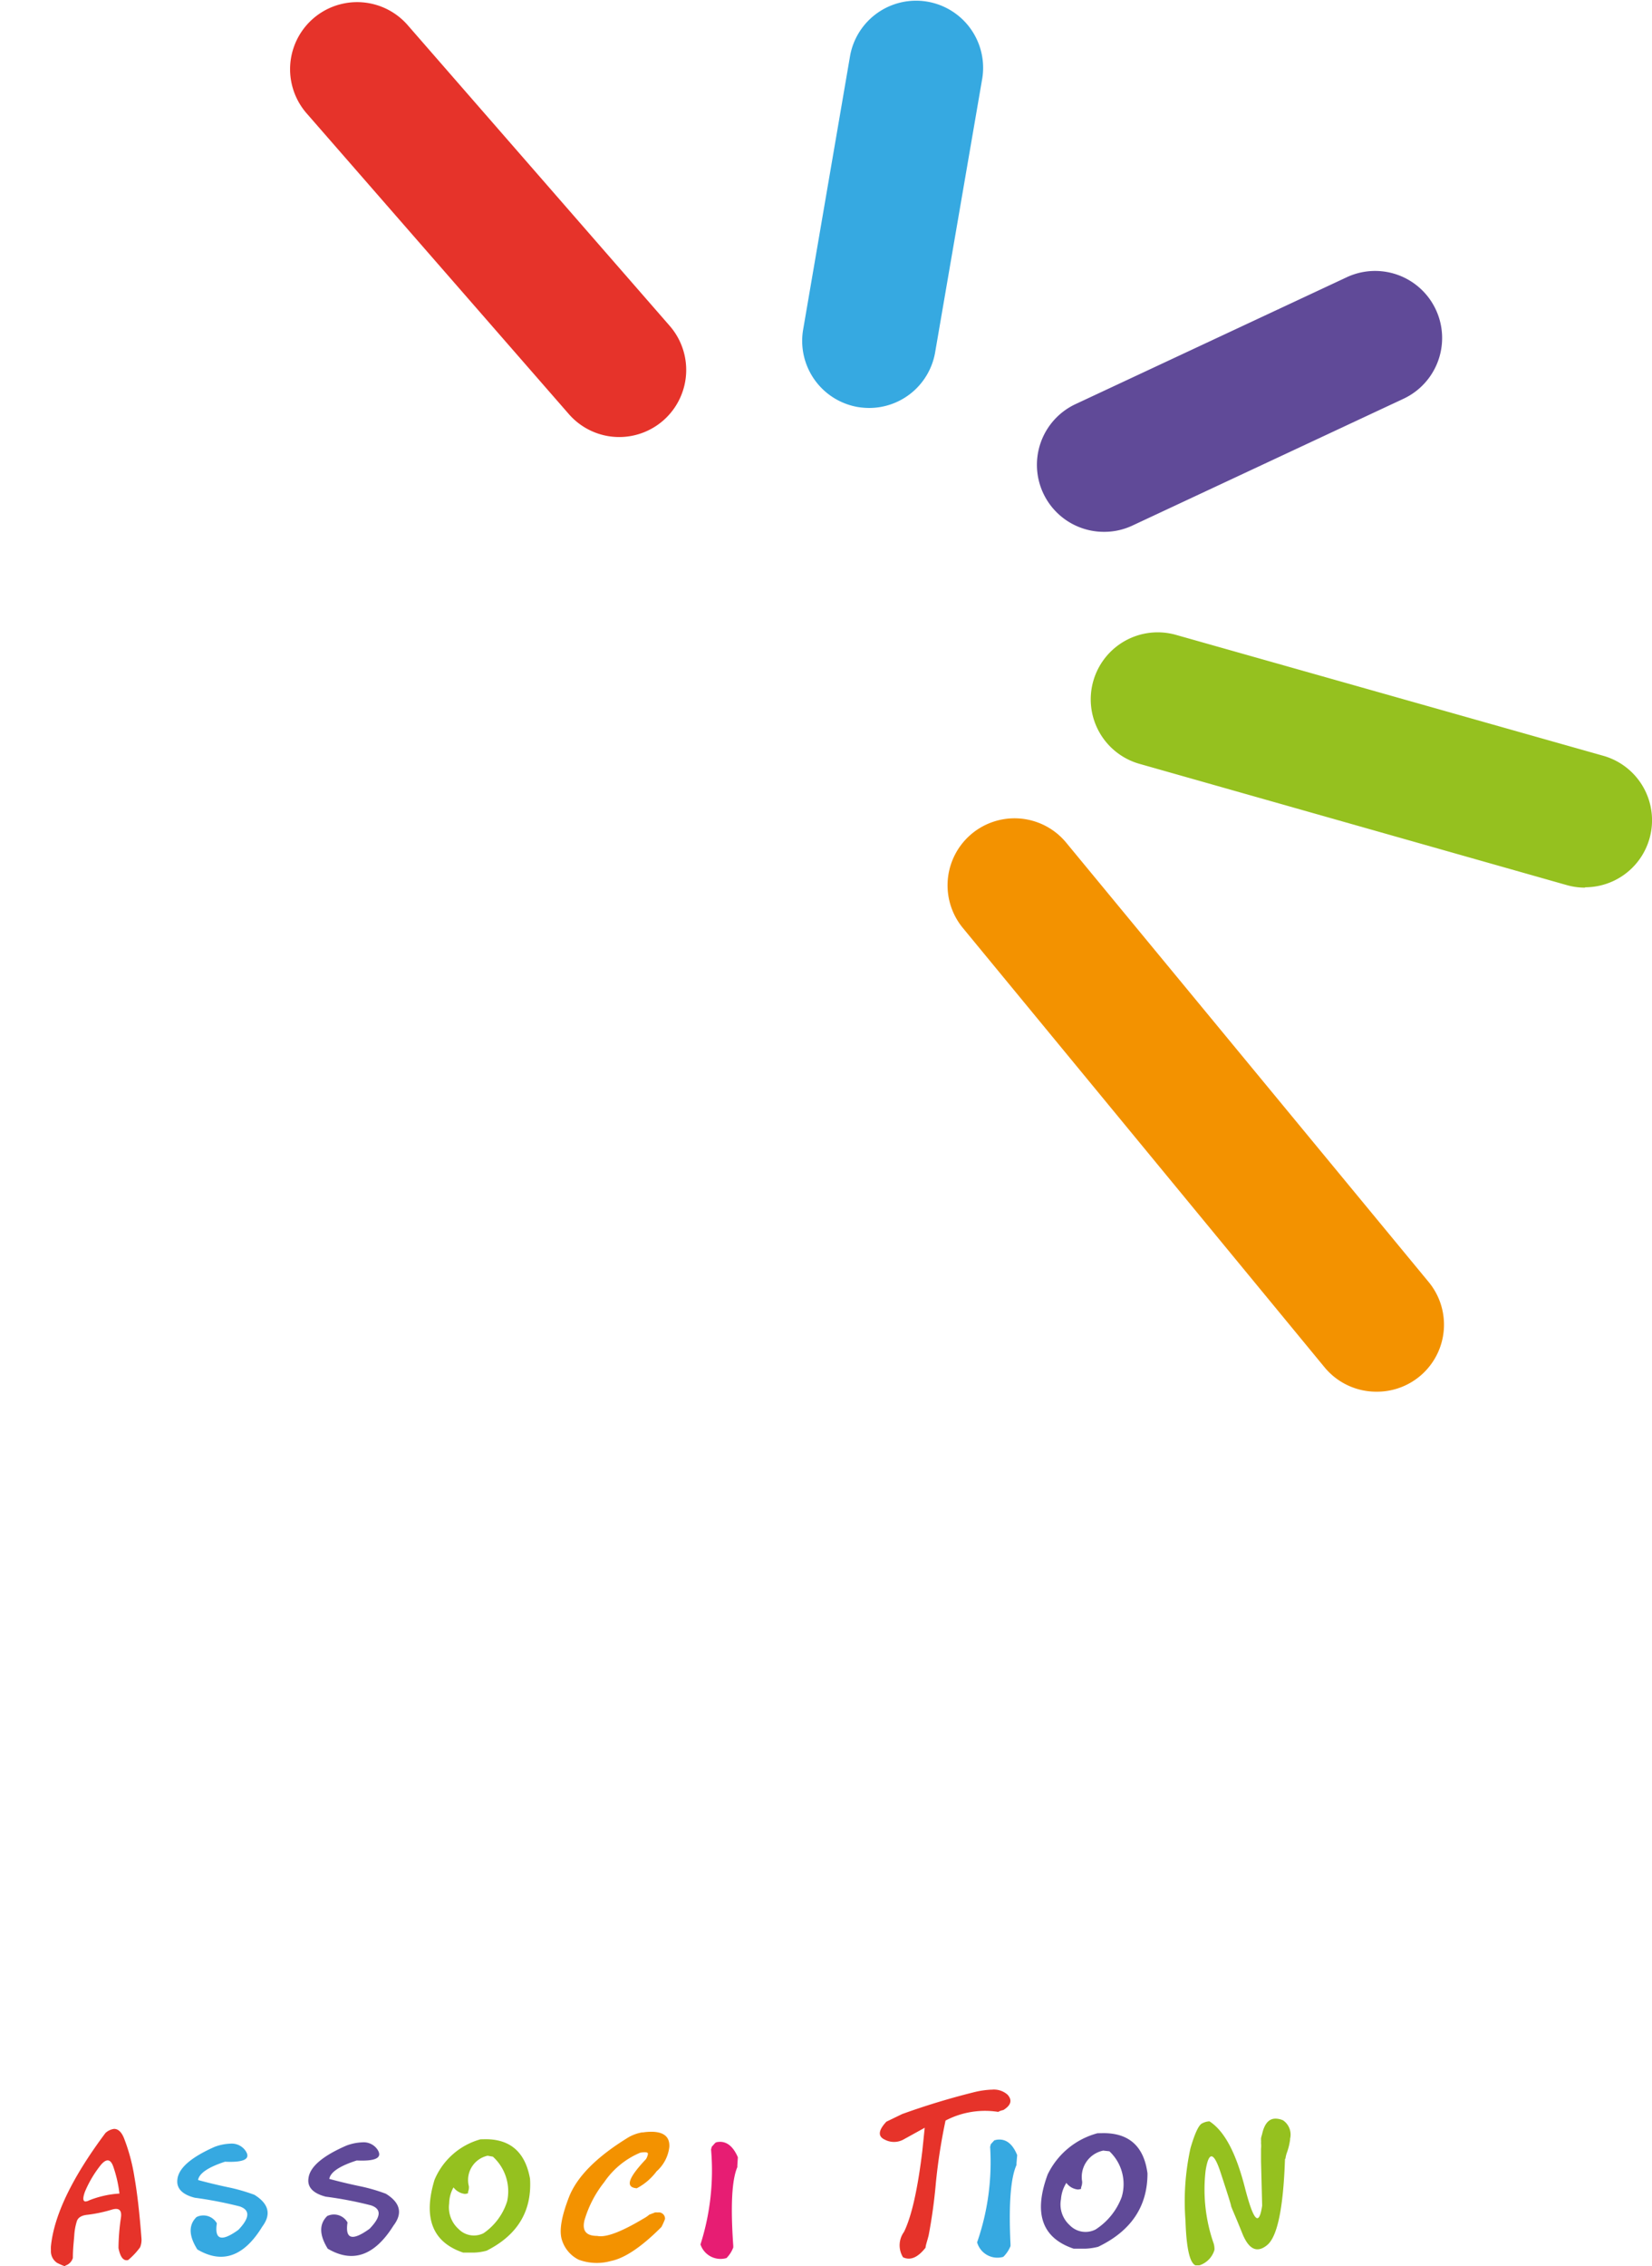 <svg xmlns="http://www.w3.org/2000/svg" xmlns:xlink="http://www.w3.org/1999/xlink" viewBox="0 0 190.44 261.07"><defs><style>.cls-1{fill:#1d1d1b;}.cls-2{mask:url(#mask);}.cls-3{fill:#fff;}.cls-4{fill:#e6332a;}.cls-5{fill:#36a9e1;}.cls-6{fill:#604a98;}.cls-7{fill:#f39200;}.cls-8{fill:#95c11f;}.cls-9{fill:none;}.cls-10{fill:#e71d73;}.cls-11{filter:url(#luminosity-invert);}</style><filter id="luminosity-invert" filterUnits="userSpaceOnUse" color-interpolation-filters="sRGB"><feColorMatrix values="-1 0 0 0 1 0 -1 0 0 1 0 0 -1 0 1 0 0 0 1 0"/></filter><mask id="mask" x="-0.06" y="140.08" width="152.69" height="110.48" maskUnits="userSpaceOnUse"><g class="cls-11"><path class="cls-1" d="M16.83,195.62a2.13,2.13,0,0,1-2.3-2.3V151.09a.68.68,0,0,0-.77-.76H2.25a2.28,2.28,0,0,1-1.69-.62A2.28,2.28,0,0,1-.06,148v-2.3A2.28,2.28,0,0,1,.56,144a2.28,2.28,0,0,1,1.69-.61H34.11a2.11,2.11,0,0,1,2.3,2.3V148a2.13,2.13,0,0,1-2.3,2.31H22.59a.67.67,0,0,0-.76.76v42.23a2.13,2.13,0,0,1-2.31,2.3Z"/><path class="cls-1" d="M54.65,193.27A1.87,1.87,0,0,1,52.88,192l-5.64-12.14a1,1,0,0,0-1-.67H41.7a.42.42,0,0,0-.48.48v12.18a1.33,1.33,0,0,1-1.43,1.44H38.11a1.33,1.33,0,0,1-1.43-1.44V162.21a1.33,1.33,0,0,1,1.43-1.44h9.8a9.29,9.29,0,0,1,3.58.7,8.66,8.66,0,0,1,4.8,4.8,9.29,9.29,0,0,1,.7,3.58,9.05,9.05,0,0,1-4.59,8c-.51.29-.62.75-.33,1.39l5.73,12.28a1.28,1.28,0,0,1,.05,1.21,1.06,1.06,0,0,1-1,.51Zm-7-18.4a4.83,4.83,0,0,0,1.84-.36,4.52,4.52,0,0,0,1.55-1,5.11,5.11,0,0,0,1.49-3.63A4.69,4.69,0,0,0,51,166.36a4.63,4.63,0,0,0-1.55-1,5.22,5.22,0,0,0-1.84-.34H41.74a.42.42,0,0,0-.47.48v8.84a.42.42,0,0,0,.47.48Z"/><path class="cls-1" d="M84.51,193.27a1.51,1.51,0,0,1-1.08.33,2.79,2.79,0,0,1-1.12-.33l-13.9-8.13a.54.54,0,0,0-.6,0,.93.93,0,0,0-.36.48l-2,6.5a1.51,1.51,0,0,1-1.62,1.15H61.53c-.93,0-1.26-.45-1-1.34l9.56-29.87a1.82,1.82,0,0,1,.64-1,1.92,1.92,0,0,1,1.08-.27h3.34a1.92,1.92,0,0,1,1.08.27,1.82,1.82,0,0,1,.64,1L86,190.64a1.51,1.51,0,0,1-.38,1.72ZM74,166.84c-.1-.35-.26-.52-.48-.52s-.38.17-.48.52l-3.77,12.62a1.39,1.39,0,0,0,0,.93,1.15,1.15,0,0,0,.48.5l9,5.26c.35.22.61.24.77.07a.61.61,0,0,0,.14-.6Z"/><path class="cls-1" d="M92.54,193.27a1.34,1.34,0,0,1-1.44-1.44V162.21a1.34,1.34,0,0,1,1.44-1.44h1.67a1.33,1.33,0,0,1,1.43,1.44v29.62a1.33,1.33,0,0,1-1.43,1.44Z"/><path class="cls-1" d="M110.88,193.27a1.33,1.33,0,0,1-1.43-1.44V165.55a.42.42,0,0,0-.48-.48H101.8a1.32,1.32,0,0,1-1.43-1.43v-1.43a1.33,1.33,0,0,1,1.43-1.44h19.83a1.33,1.33,0,0,1,1.44,1.44v1.43a1.32,1.32,0,0,1-1.44,1.43h-7.16a.42.42,0,0,0-.48.48v26.28a1.33,1.33,0,0,1-1.43,1.44Z"/><path class="cls-1" d="M128.42,187.2a1.27,1.27,0,0,1,1-.43,1.64,1.64,0,0,1,1,.43l.86.74a6,6,0,0,0,1.1.74,6.46,6.46,0,0,0,1.43.55,7.44,7.44,0,0,0,1.86.21,5.64,5.64,0,0,0,3.78-1.26,4,4,0,0,0,1.48-3.18,4.63,4.63,0,0,0-1.31-3.44,16.23,16.23,0,0,0-4.19-2.68,26.24,26.24,0,0,1-3.27-1.81,12.62,12.62,0,0,1-2.51-2.15,8.58,8.58,0,0,1-1.6-2.7,10.27,10.27,0,0,1-.55-3.47,8.38,8.38,0,0,1,.62-3.15,8,8,0,0,1,1.82-2.7,9.28,9.28,0,0,1,2.89-1.89,9.82,9.82,0,0,1,3.8-.71,9.66,9.66,0,0,1,4.66,1,13.07,13.07,0,0,1,3.08,2.2,1.25,1.25,0,0,1,0,2l-1.1,1.15a1.42,1.42,0,0,1-.91.5,1.47,1.47,0,0,1-1-.5,11.72,11.72,0,0,0-1.91-1.34,5.42,5.42,0,0,0-2.82-.76,5.11,5.11,0,0,0-1.94.36,4.9,4.9,0,0,0-1.53.93,4.2,4.2,0,0,0-1,1.31,3.52,3.52,0,0,0-.36,1.55,5.35,5.35,0,0,0,.31,1.87,4.67,4.67,0,0,0,1,1.5,8.11,8.11,0,0,0,1.67,1.32,19.58,19.58,0,0,0,2.51,1.24,27.57,27.57,0,0,1,3.49,1.81,12,12,0,0,1,2.58,2.13,8.17,8.17,0,0,1,1.6,2.68,10.21,10.21,0,0,1,.55,3.46,8,8,0,0,1-.77,3.44,8.9,8.9,0,0,1-2.1,2.84,10.31,10.31,0,0,1-3.13,2,9.71,9.71,0,0,1-3.8.74,10.89,10.89,0,0,1-5.09-1,11.72,11.72,0,0,1-3.22-2.5,1.47,1.47,0,0,1-.43-1,1.3,1.3,0,0,1,.43-1.05Z"/><path d="M9.06,227.1a1.16,1.16,0,0,1-1.26-1.26V199.77a1.17,1.17,0,0,1,1.26-1.26h7.36a11.14,11.14,0,0,1,4.23.78,9.78,9.78,0,0,1,3.26,2.12,9.42,9.42,0,0,1,2.08,3.2,10.68,10.68,0,0,1,.73,4V217a10.77,10.77,0,0,1-.73,4,9.38,9.38,0,0,1-2.08,3.19,9.81,9.81,0,0,1-3.26,2.13,11.33,11.33,0,0,1-4.23.77Zm13.67-18.5a7.4,7.4,0,0,0-.46-2.65A5.56,5.56,0,0,0,19,202.71a7.6,7.6,0,0,0-2.54-.42h-4.2a.38.38,0,0,0-.42.42V222.9a.37.37,0,0,0,.42.42h4.2A7.36,7.36,0,0,0,19,222.9a5.64,5.64,0,0,0,2-1.22,5.4,5.4,0,0,0,1.31-2,7.47,7.47,0,0,0,.46-2.69Z"/><path d="M30.84,206.88a1.15,1.15,0,0,1-.46-1.68l3.49-6.31a1.12,1.12,0,0,1,.74-.59,1.25,1.25,0,0,1,1,.17l1.27.75a1.63,1.63,0,0,1,.65.78,1.17,1.17,0,0,1-.19,1l-4,5.89a1.42,1.42,0,0,1-.75.61,1.05,1.05,0,0,1-.93-.15Z"/><path d="M56.79,199.77a1.16,1.16,0,0,1,1.26-1.26h1.47a1.16,1.16,0,0,1,1.26,1.26v18.08a10.22,10.22,0,0,1-.73,3.93A8.84,8.84,0,0,1,58,224.83a9.75,9.75,0,0,1-3.14,2,11.34,11.34,0,0,1-7.9,0,9.75,9.75,0,0,1-3.14-2,8.7,8.7,0,0,1-2.06-3.05,10.22,10.22,0,0,1-.73-3.93V199.77a1.16,1.16,0,0,1,1.26-1.26h1.47A1.16,1.16,0,0,1,45,199.77v18.08a6,6,0,0,0,1.52,4.21,5.57,5.57,0,0,0,4.37,1.68,5.57,5.57,0,0,0,4.37-1.68,6,6,0,0,0,1.52-4.21Z"/><path d="M83.49,227.1a1.38,1.38,0,0,1-.95-.31,4,4,0,0,1-.73-.95L71.13,207.13c-.14-.22-.29-.31-.45-.25s-.23.19-.23.42v18.54a1.27,1.27,0,0,1-.33.93,1.29,1.29,0,0,1-.93.33H67.72a1.29,1.29,0,0,1-.93-.33,1.27,1.27,0,0,1-.33-.93V199.77a1.16,1.16,0,0,1,1.26-1.26h1.64a2.2,2.2,0,0,1,1,.23,2.18,2.18,0,0,1,.76.82l10.22,17.79a.38.38,0,0,0,.4.21c.15,0,.23-.16.23-.38V199.77a1.16,1.16,0,0,1,1.26-1.26h1.47A1.17,1.17,0,0,1,86,199.77v26.07a1.16,1.16,0,0,1-1.26,1.26Z"/><path d="M93.16,227.1a1.29,1.29,0,0,1-.93-.33,1.27,1.27,0,0,1-.33-.93V199.77a1.16,1.16,0,0,1,1.26-1.26h1.47a1.16,1.16,0,0,1,1.26,1.26v26.07a1.27,1.27,0,0,1-.33.93,1.29,1.29,0,0,1-.93.33Z"/><path d="M121.12,217.85a10,10,0,0,1-.74,3.93,8.57,8.57,0,0,1-2.06,3.05,9.6,9.6,0,0,1-3.13,2,11.34,11.34,0,0,1-7.9,0,9.75,9.75,0,0,1-3.14-2,8.7,8.7,0,0,1-2.06-3.05,10.22,10.22,0,0,1-.73-3.93V207.76a10.22,10.22,0,0,1,.73-3.93,8.79,8.79,0,0,1,2.06-3.05,9.75,9.75,0,0,1,3.14-2,11.34,11.34,0,0,1,7.9,0,9.6,9.6,0,0,1,3.13,2,8.66,8.66,0,0,1,2.06,3.05,10,10,0,0,1,.74,3.93Zm-4-10.09a6,6,0,0,0-1.52-4.2,6.49,6.49,0,0,0-8.74,0,6,6,0,0,0-1.52,4.2v10.09a6,6,0,0,0,1.52,4.21,6.52,6.52,0,0,0,8.74,0,6,6,0,0,0,1.52-4.21Z"/><path d="M143.62,227.1a1.38,1.38,0,0,1-1-.31,4.24,4.24,0,0,1-.74-.95l-10.68-18.71c-.14-.22-.28-.31-.44-.25s-.23.19-.23.42v18.54a1.27,1.27,0,0,1-.33.93,1.29,1.29,0,0,1-.93.33h-1.47a1.29,1.29,0,0,1-.93-.33,1.27,1.27,0,0,1-.33-.93V199.77a1.16,1.16,0,0,1,1.26-1.26h1.64a2.2,2.2,0,0,1,1,.23,2.18,2.18,0,0,1,.76.82l10.21,17.79a.39.39,0,0,0,.4.21c.16,0,.24-.16.24-.38V199.77a1.16,1.16,0,0,1,1.26-1.26h1.47a1.17,1.17,0,0,1,1.26,1.26v26.07a1.16,1.16,0,0,1-1.26,1.26Z"/></g></mask></defs><g id="Calque_2" data-name="Calque 2"><g id="Calque_1-2" data-name="Calque 1"><g class="cls-2"><rect class="cls-3" y="140.08" width="152.64" height="110.48"/></g><path class="cls-4" d="M71.39,50.35a7.71,7.71,0,0,1-5.82-2.65L35.34,13.05A7.72,7.72,0,1,1,47,2.9L77.21,37.55a7.73,7.73,0,0,1-5.82,12.8Z"/><path class="cls-5" d="M100.2,47a8.4,8.4,0,0,1-1.32-.11A7.73,7.73,0,0,1,92.58,38L98,6.41A7.73,7.73,0,0,1,113.24,9l-5.44,31.6A7.72,7.72,0,0,1,100.2,47Z"/><path class="cls-6" d="M127.3,61.27A7.72,7.72,0,0,1,124,46.55l31.25-14.61a7.72,7.72,0,1,1,6.54,14L130.56,60.54A7.61,7.61,0,0,1,127.3,61.27Z"/><path class="cls-7" d="M158.7,160.33a7.73,7.73,0,0,1-6-2.8L111,106.91a7.72,7.72,0,1,1,11.91-9.83l41.78,50.61a7.72,7.72,0,0,1-6,12.64Z"/><path class="cls-3" d="M85.43,72.49,17.49,52.79a7.72,7.72,0,1,0-4.3,14.83L61.73,81.7,7.19,108.3A7.72,7.72,0,1,0,14,122.18L73.88,93l-6.42,51.55a7.74,7.74,0,0,0,6.71,8.62,8,8,0,0,0,1,.06,7.73,7.73,0,0,0,7.65-6.77l8.15-65.57A7.72,7.72,0,0,0,85.43,72.49Z"/><path class="cls-8" d="M182.73,102.26a7.67,7.67,0,0,1-2.11-.29L131.36,88a7.72,7.72,0,1,1,4.2-14.86l49.26,13.93a7.72,7.72,0,0,1-2.09,15.15Z"/><path class="cls-9" d="M54.05,251.92a1.44,1.44,0,0,1-.09.63v.17a1.17,1.17,0,0,1-.37.08,1.92,1.92,0,0,1-1.31-.75,3.85,3.85,0,0,0-.5,1.84,3.35,3.35,0,0,0,1.08,2.95,2.47,2.47,0,0,0,2.88.49,7,7,0,0,0,2.72-3.67,5.39,5.39,0,0,0-1.64-5.15l-.61-.11A2.87,2.87,0,0,0,54.05,251.92Z"/><path class="cls-9" d="M9.87,253.62a1.1,1.1,0,0,0,.41-.13,11.32,11.32,0,0,1,3.49-.78,14.62,14.62,0,0,0-.71-3.1c-.31-.9-.8-1-1.45-.18a13,13,0,0,0-1.82,3.07C9.52,253.25,9.55,253.62,9.87,253.62Z"/><path class="cls-9" d="M124.83,251.32a1.58,1.58,0,0,1-.12.65l0,.17a1,1,0,0,1-.38.08,1.86,1.86,0,0,1-1.32-.76,4,4,0,0,0-.62,1.87,3.22,3.22,0,0,0,1,3,2.53,2.53,0,0,0,3,.49,7.59,7.59,0,0,0,3-3.74,5.19,5.19,0,0,0-1.42-5.26l-.63-.1A3.1,3.1,0,0,0,124.83,251.32Z"/><path class="cls-9" d="M93.24,248.68a14.13,14.13,0,0,0-2.09,3.14c-.33.76-.32,1.15,0,1.14a1,1,0,0,0,.44-.13,12.59,12.59,0,0,1,3.69-.79,14,14,0,0,0-.54-3.18C94.48,247.94,94,247.88,93.24,248.68Z"/><polygon class="cls-9" points="114.31 240.76 114.27 240.76 114.27 240.76 114.31 240.76"/><path class="cls-3" d="M94.79,258.47c.14,1.07.5,1.55,1.06,1.41a8.64,8.64,0,0,0,1.53-1.5,2.19,2.19,0,0,0,.24-1.06q-.08-4.45-.4-7.23a21,21,0,0,0-1-4.61c-.26-.73-.63-1.09-1.12-1.09a2,2,0,0,0-1.12.5q-6.51,7.88-7.38,13.35a1.62,1.62,0,0,0,.67,2q1,.54,1,.33a1.48,1.48,0,0,0,1-.9c.12-1.08.24-2,.33-2.65a7.56,7.56,0,0,1,.42-1.69c.18-.44.64-.7,1.37-.76a18.83,18.83,0,0,0,3-.61c.87-.24,1.2.1,1,1A23.65,23.65,0,0,0,94.79,258.47Zm-3.19-5.64a1,1,0,0,1-.44.13c-.33,0-.34-.38,0-1.14a14.13,14.13,0,0,1,2.09-3.14c.73-.8,1.24-.74,1.51.18a14,14,0,0,1,.54,3.18A12.59,12.59,0,0,0,91.6,252.83Z"/><path class="cls-10" d="M85,249.46l.06-.93c-.51-1.19-1.21-1.79-2.07-1.78a2.18,2.18,0,0,0-.42.05.17.17,0,0,1-.11.06l-.41.46-.08.31a28,28,0,0,1-1.22,10.94,2.44,2.44,0,0,0,3,1.57,3.43,3.43,0,0,0,.78-1.22l0-.2c-.32-4.54-.17-7.57.47-9.06Z"/><path class="cls-4" d="M6.59,260.7c.69.34,1,.45.93.31a1.3,1.3,0,0,0,.88-.88c0-1.05.11-1.91.16-2.58a6.78,6.78,0,0,1,.3-1.66c.14-.43.57-.68,1.26-.74a16.51,16.51,0,0,0,2.81-.6c.82-.23,1.15.1,1,1a25.15,25.15,0,0,0-.27,3.44q.31,1.58,1.11,1.38a8.12,8.12,0,0,0,1.38-1.47,2.27,2.27,0,0,0,.16-1q-.33-4.35-.81-7.07a21.45,21.45,0,0,0-1.21-4.51c-.29-.71-.67-1.06-1.14-1.06a1.82,1.82,0,0,0-1,.48c-3.84,5.14-5.93,9.48-6.28,13.06a3.28,3.28,0,0,0,0,.43v.05A1.6,1.6,0,0,0,6.59,260.7Zm3.2-8.2a13,13,0,0,1,1.82-3.07c.65-.78,1.14-.72,1.45.18a14.62,14.62,0,0,1,.71,3.1,11.32,11.32,0,0,0-3.49.78,1.1,1.1,0,0,1-.41.13C9.55,253.62,9.52,253.25,9.79,252.5Z"/><path class="cls-7" d="M73.41,252.1a6.71,6.71,0,0,0,2.27-1.94,4.45,4.45,0,0,0,1.48-2.83c.06-1.17-.65-1.75-2.14-1.74a6.92,6.92,0,0,0-.87.07.27.27,0,0,1-.12,0,4.86,4.86,0,0,0-1.53.54q-5.52,3.36-6.91,6.92c-.91,2.36-1.17,4-.77,5.06a3.78,3.78,0,0,0,1.89,2.15,6,6,0,0,0,3.71.15q2.4-.48,5.83-3.92a7.66,7.66,0,0,0,.41-.92.72.72,0,0,0-.78-.76.27.27,0,0,1-.12,0h-.11l-.12,0-.68.26a3.7,3.7,0,0,1-.66.45c-2.56,1.53-4.34,2.21-5.34,2-1.26,0-1.76-.57-1.48-1.78a12.87,12.87,0,0,1,2.29-4.42A9.41,9.41,0,0,1,73.81,248c.63-.1.92-.05.88.16a1.58,1.58,0,0,1-.22.58C72.4,250.93,72.05,252,73.41,252.1Z"/><path class="cls-8" d="M148.19,248.66a3.18,3.18,0,0,1,.19-.74,7,7,0,0,0,.34-1.42v-.1a2,2,0,0,0-.8-2.12,2.1,2.1,0,0,0-.89-.2c-.78,0-1.29.62-1.55,1.84a3,3,0,0,0-.11.43l0,.21a2.11,2.11,0,0,1,0,.33,3.4,3.4,0,0,1,0,.66V249l.13,5.1c-.37,2.48-1,1.77-2-2.11s-2.3-6.45-4.07-7.6a1.92,1.92,0,0,0-.82.22c-.41.16-.86,1.12-1.37,2.86a28.61,28.61,0,0,0-.58,8.35q.15,4.72,1.15,5.16h.45A2.66,2.66,0,0,0,140,259.2a2.14,2.14,0,0,0-.14-.88,18.87,18.87,0,0,1-.88-8.25c.36-2.27.94-2.19,1.73.22s1.19,3.67,1.2,3.82.53,1.25,1.28,3.14,1.7,2.36,2.88,1.4,1.87-4.25,2.06-9.9Z"/><path class="cls-5" d="M115.66,260a3.65,3.65,0,0,0,.83-1.24l0-.2q-.33-6.87.69-9.14l0-.2.08-.94c-.49-1.2-1.18-1.8-2.06-1.79a1.63,1.63,0,0,0-.43.05s-.08.06-.11,0l-.44.48-.08.31a28.1,28.1,0,0,1-1.5,11A2.43,2.43,0,0,0,115.66,260Z"/><path class="cls-5" d="M22.65,255.42c-.93.91-.89,2.16.1,3.73q4.32,2.55,7.49-2.64c1.05-1.41.75-2.63-.92-3.66a21.25,21.25,0,0,0-3.09-.88c-1.27-.27-2.41-.55-3.4-.82.14-.78,1.18-1.48,3.11-2.11,2.2.1,3-.31,2.37-1.25a1.93,1.93,0,0,0-1.75-.83,5.71,5.71,0,0,0-1.82.37q-4.09,1.81-4.29,3.75c-.13,1,.53,1.74,2,2.11a46,46,0,0,1,5.18,1q1.83.63-.15,2.7Q24.56,259,25,256.14A1.78,1.78,0,0,0,22.65,255.42Z"/><path class="cls-4" d="M112.42,241a84,84,0,0,0-8.42,2.55l-1.82.88q-1.41,1.51-.18,2.07a2.27,2.27,0,0,0,2.12,0l2.48-1.37-.28,2.7c-.54,4.46-1.25,7.56-2.11,9.3a2.62,2.62,0,0,0-.11,2.92c.87.41,1.73,0,2.6-1.11,0-.24.17-.7.35-1.4a60.27,60.27,0,0,0,.83-6A65.38,65.38,0,0,1,109,244.3a9.81,9.81,0,0,1,6.07-1,1.83,1.83,0,0,1,.59-.21c.9-.55,1.06-1.15.48-1.78a2.38,2.38,0,0,0-1.8-.57h-.08A10.09,10.09,0,0,0,112.42,241Z"/><path class="cls-6" d="M126.52,245.76a8.93,8.93,0,0,0-5.75,4.76c-1.65,4.48-.65,7.31,3,8.54h1.34a6.94,6.94,0,0,0,1.49-.22q5.69-2.74,5.68-8.46c-.41-3.11-2.13-4.66-5.15-4.63Zm1.37,2.08a5.19,5.19,0,0,1,1.42,5.26,7.59,7.59,0,0,1-3,3.74,2.53,2.53,0,0,1-3-.49,3.22,3.22,0,0,1-1-3,4,4,0,0,1,.62-1.87,1.86,1.86,0,0,0,1.32.76,1,1,0,0,0,.38-.08l0-.17a1.58,1.58,0,0,0,.12-.65,3.1,3.1,0,0,1,2.43-3.58Z"/><path class="cls-8" d="M55.39,246.46a8.09,8.09,0,0,0-5.3,4.67q-2,6.59,3.3,8.38h1.29a6.15,6.15,0,0,0,1.42-.22q5.35-2.7,5-8.29-.82-4.59-5.19-4.55Zm1.43,2a5.39,5.39,0,0,1,1.64,5.15,7,7,0,0,1-2.72,3.67,2.47,2.47,0,0,1-2.88-.49,3.35,3.35,0,0,1-1.08-2.95,3.85,3.85,0,0,1,.5-1.84,1.92,1.92,0,0,0,1.31.75,1.17,1.17,0,0,0,.37-.08v-.17a1.44,1.44,0,0,0,.09-.63,2.87,2.87,0,0,1,2.16-3.52Z"/><path class="cls-6" d="M37.72,255.3q-1.41,1.38.06,3.76,4.32,2.55,7.58-2.66c1.08-1.41.79-2.64-.88-3.67a19.94,19.94,0,0,0-3.11-.89c-1.28-.27-2.42-.55-3.41-.82.14-.79,1.2-1.49,3.16-2.12,2.21.1,3-.31,2.4-1.25a1.92,1.92,0,0,0-1.76-.84,5.69,5.69,0,0,0-1.84.38c-2.76,1.2-4.21,2.46-4.36,3.76-.15,1,.51,1.74,2,2.12a43,43,0,0,1,5.21,1q1.84.62-.17,2.7c-2,1.44-2.83,1.2-2.54-.73A1.79,1.79,0,0,0,37.72,255.3Z"/><path class="cls-3" d="M40.57,238.41c0-.09-.54-.18.33-.23,2.72-.11,4.91.19,7.64.08l.19-.15,6.56.18,12.33-.14c-.1-.05-.15-.1.25-.12,1.71,0,4.07,0,6.51,0l1.08,0a.81.81,0,0,0,.39-.12l3,0c12-.24,24.18-.53,37.38-.59,2.8-.09,5.59-.17,8.28-.15,4,.06,9.07.25,13,.45-.57-.56,8.91-.45,7-1.06,2.59.09,6.48.36,6.69.21.63-.4,2.65-.88,9.56-.67,2.71.14,6.84.64,7.8.62,1.51,0-3.48-.58-2-.61l-7.49-.61c-2.49-.18-5-.3-7.45-.44-4.95-.31-9.87-.44-14.8-.63s-9.87-.25-14.83-.39l-15-.26c-3.43.08-16.73,0-30.66,0l-34.42.1-1.08,0c-6.49,0-14.37.15-19.86.43l-7.62.53,3.24.21c-2.6,0-5.19.05-6.19.17-5.52.32-2.39.53-.25.86,1.53.13-.54.4,1.86.53l-4.32.05c-.2.15,5.32-.17,4.12.1-1.66,0-3.52.09-5.25.11.6.2,6,0,5.72.19-.93.06-4.85-.2-5.18.06-.07.05,1.66,0,2.52,0-5.31.16-8.24.46-3.38.64-1.68,0-4.07,0-5.85,0H3.67l-3,0,.53.1c.75,0,1.51,0,2.3,0l-2,0c.5.07,1.08.14,1.72.2,2.39.12,4.69.32,6,.3Z"/></g></g></svg>